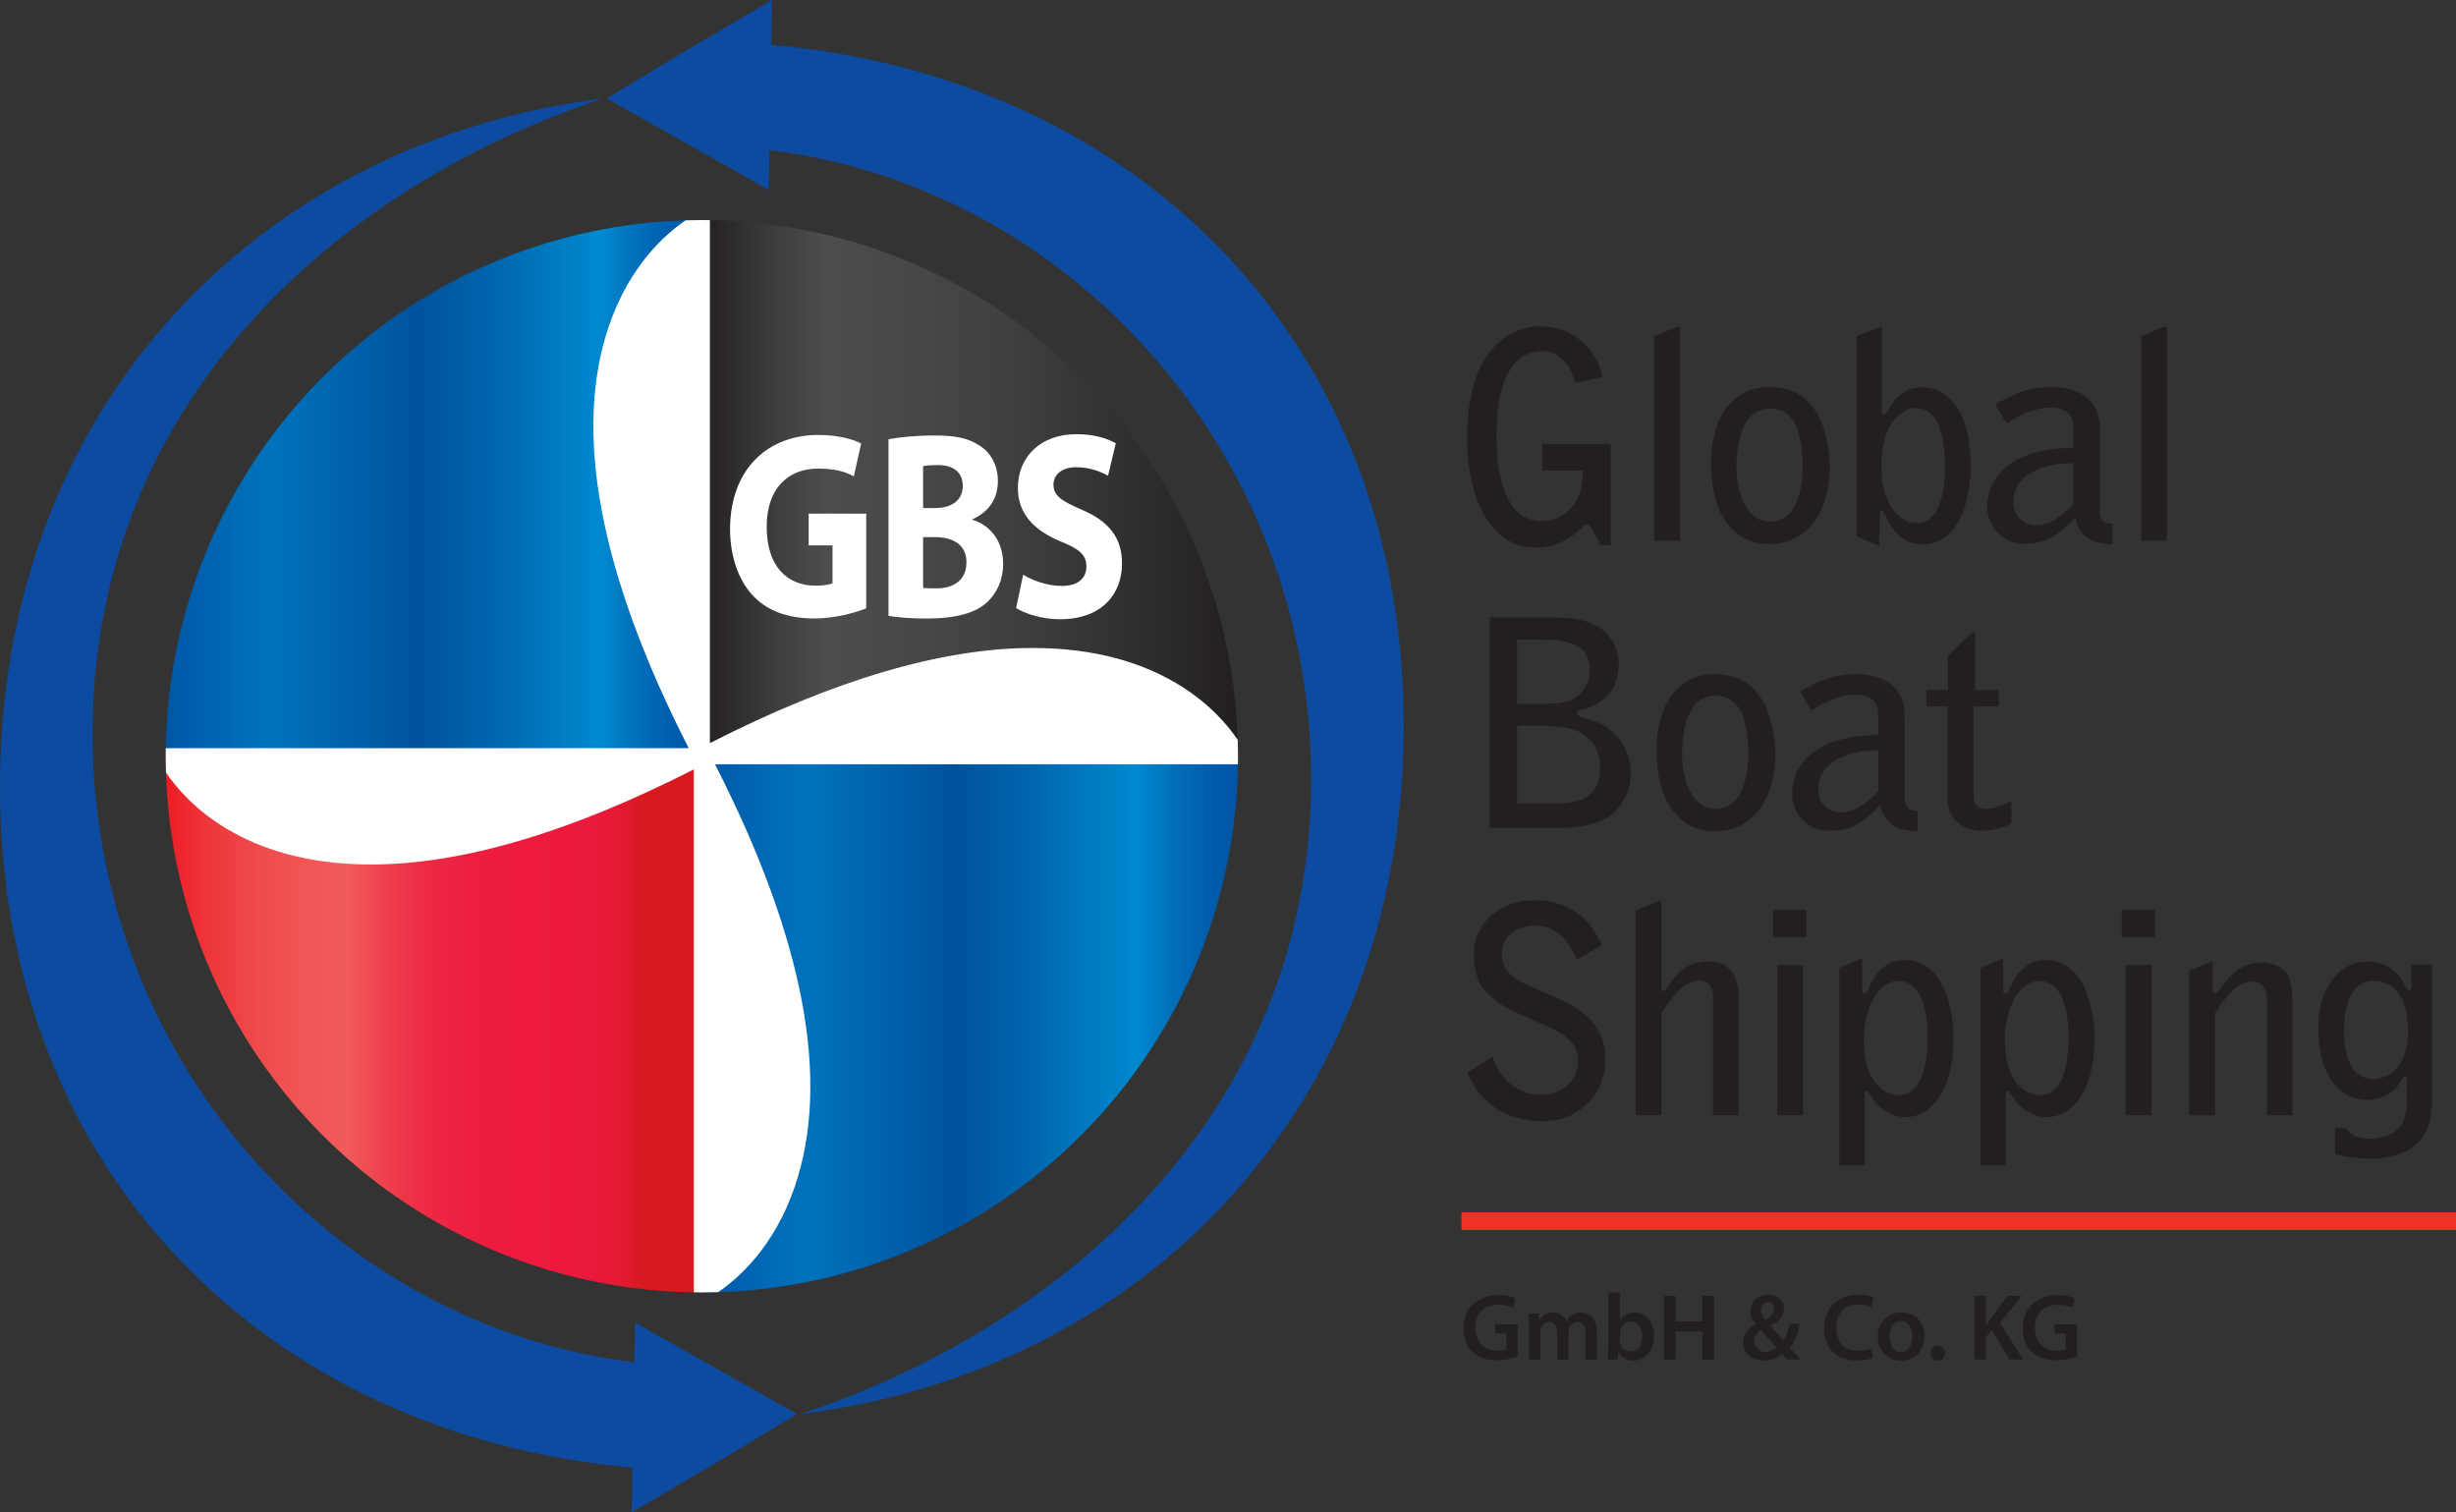 <svg xmlns="http://www.w3.org/2000/svg" xmlns:xlink="http://www.w3.org/1999/xlink" id="Layer_1" viewBox="0 0 470.44 289.69"><rect x="0" y="0" width="470.44" height="289.69" fill="#333333" stroke="none"/><defs><style>.cls-1{fill:none;}.cls-2{fill:url(#linear-gradient);}.cls-3{clip-path:url(#clippath);}.cls-4{fill:#ee3124;}.cls-5{fill:#fff;}.cls-6{fill:#231f20;}.cls-7{fill:#0d4ba0;}.cls-8{fill:url(#New_Gradient_Swatch_3);}.cls-9{fill:url(#New_Gradient_Swatch_6);}.cls-10{fill:url(#New_Gradient_Swatch_3-2);}</style><clipPath id="clippath"><circle class="cls-1" cx="134.44" cy="144.85" r="102.7"></circle></clipPath><linearGradient id="New_Gradient_Swatch_3" x1="31.74" y1="93.5" x2="134.44" y2="93.5" gradientUnits="userSpaceOnUse"><stop offset="0" stop-color="#0054a6"></stop><stop offset=".02" stop-color="#0059a9"></stop><stop offset=".13" stop-color="#006bb7"></stop><stop offset=".2" stop-color="#0072bc"></stop><stop offset=".47" stop-color="#00529c"></stop><stop offset=".61" stop-color="#0065ae"></stop><stop offset=".81" stop-color="#0089cf"></stop><stop offset=".87" stop-color="#0072bd"></stop><stop offset=".95" stop-color="#005cac"></stop><stop offset="1" stop-color="#0054a6"></stop></linearGradient><linearGradient id="New_Gradient_Swatch_6" x1="134.44" y1="93.5" x2="237.14" y2="93.5" gradientUnits="userSpaceOnUse"><stop offset="0" stop-color="#231f20"></stop><stop offset=".14" stop-color="#3e3d3f"></stop><stop offset=".23" stop-color="#4d4d4f"></stop><stop offset=".55" stop-color="#414042"></stop><stop offset=".76" stop-color="#333233"></stop><stop offset="1" stop-color="#231f20"></stop></linearGradient><linearGradient id="linear-gradient" x1="31.74" y1="196.2" x2="134.44" y2="196.2" gradientUnits="userSpaceOnUse"><stop offset="0" stop-color="#ed1c24"></stop><stop offset=".08" stop-color="#ee363a"></stop><stop offset=".17" stop-color="#ef4a4c"></stop><stop offset=".26" stop-color="#f05657"></stop><stop offset=".34" stop-color="#f15b5b"></stop><stop offset=".36" stop-color="#f05256"></stop><stop offset=".43" stop-color="#ee394b"></stop><stop offset=".5" stop-color="#ed2743"></stop><stop offset=".58" stop-color="#ed1d3e"></stop><stop offset=".66" stop-color="#ed1a3d"></stop><stop offset=".79" stop-color="#eb193b"></stop><stop offset=".84" stop-color="#e61934"></stop><stop offset=".87" stop-color="#dd1928"></stop><stop offset=".89" stop-color="#d71920"></stop></linearGradient><linearGradient id="New_Gradient_Swatch_3-2" x1="134.44" y1="196.2" x2="237.14" y2="196.2" xlink:href="#New_Gradient_Swatch_3"></linearGradient></defs><rect class="cls-4" x="279.93" y="232.19" width="190.51" height="3.42"></rect><g class="cls-3"><rect class="cls-8" x="31.74" y="42.15" width="102.7" height="102.7"></rect><rect class="cls-9" x="134.44" y="42.15" width="102.7" height="102.7"></rect><rect class="cls-2" x="31.74" y="144.85" width="102.7" height="102.7"></rect><rect class="cls-10" x="134.44" y="144.85" width="102.7" height="102.7"></rect></g><path class="cls-5" d="m237.14,144.85c0-1.04-.02-2.08-.05-3.12-3.61-5.39-14.52-17.62-39.28-17.62-17.37,0-38.17,6.14-61.83,18.22V42.17c-.51,0-1.03-.02-1.54-.02-1.04,0-2.08.02-3.11.05-3.71,2.51-10.72,8.54-14.71,20.27-6.89,20.28-1.74,47.47,15.3,80.83H31.76c0,.51-.02,1.03-.02,1.54,0,1.04.02,2.08.05,3.12,3.61,5.38,14.53,17.62,39.28,17.62,17.37,0,38.17-6.14,61.83-18.22v100.16c.51,0,1.03.02,1.54.02,1.04,0,2.08-.02,3.11-.05,3.72-2.51,10.72-8.54,14.71-20.27,6.89-20.28,1.74-47.47-15.3-80.83h100.16c0-.51.02-1.03.02-1.54Z"></path><path class="cls-7" d="m121.5,260.94c-58.01-7.15-103.77-58.36-103.77-120.49S62.94,36.37,115.43,18.88C50.12,27.06,0,77.42,0,150.69s50.8,124.17,121.15,130.41l-.15,8.59,18.26-10.76,13.4-8.1-31.03-17.51-.13,7.62Z"></path><path class="cls-7" d="m147.73,8.59l.15-8.59-18.26,10.76-13.4,8.1,31.03,17.51.13-7.62c58.01,7.15,103.77,58.36,103.77,120.49s-45.22,104.08-97.7,121.58c65.31-8.18,115.43-58.54,115.43-131.82S218.08,14.83,147.73,8.59Z"></path><path class="cls-5" d="m165.92,116.52c-2.06.82-5.97,1.94-9.88,1.94-5.4,0-9.31-1.58-12.03-4.6-2.68-3.01-4.17-7.51-4.17-12.57.05-11.44,7.2-17.98,16.91-17.98,3.82,0,6.76.87,8.21,1.64l-1.41,6.28c-1.63-.87-3.6-1.48-6.85-1.48-5.58,0-9.84,3.63-9.84,11.14s3.86,11.29,9.36,11.29c1.49,0,2.72-.2,3.25-.46v-7.26h-4.57v-6.08h11.02v18.14Z"></path><path class="cls-5" d="m170.19,84.13c1.76-.36,5.27-.72,8.65-.72,4.09,0,6.59.46,8.79,1.94,2.06,1.28,3.51,3.63,3.51,6.8s-1.54,5.82-4.87,7.31v.1c3.38,1.02,5.88,4.04,5.88,8.43,0,3.17-1.23,5.62-3.07,7.36-2.15,1.99-5.75,3.12-11.64,3.12-3.29,0-5.75-.26-7.25-.51v-33.82Zm6.63,13.18h2.2c3.56,0,5.4-1.69,5.4-4.24s-1.71-3.99-4.74-3.99c-1.49,0-2.33.1-2.86.2v8.02Zm0,15.28c.66.1,1.45.1,2.59.1,3.03,0,5.71-1.38,5.71-5.01,0-3.42-2.68-4.8-6.02-4.8h-2.28v9.71Z"></path><path class="cls-5" d="m195.98,110.08c1.76,1.07,4.57,2.15,7.42,2.15,3.07,0,4.7-1.48,4.7-3.73s-1.41-3.37-4.96-4.8c-4.92-2.04-8.17-5.21-8.17-10.22,0-5.88,4.26-10.32,11.2-10.32,3.38,0,5.8.77,7.56,1.74l-1.49,6.23c-1.14-.66-3.3-1.64-6.15-1.64s-4.3,1.58-4.3,3.32c0,2.2,1.62,3.17,5.49,4.85,5.23,2.25,7.64,5.42,7.64,10.27,0,5.77-3.78,10.68-11.9,10.68-3.38,0-6.72-1.07-8.39-2.15l1.36-6.39Z"></path><path class="cls-6" d="m290.69,259.83c-.78.29-2.3.69-3.91.69-2.06,0-3.64-.53-4.8-1.63-1.09-1.03-1.7-2.64-1.7-4.49.02-3.87,2.75-6.33,6.79-6.33,1.5,0,2.68.31,3.24.58l-.49,1.79c-.67-.31-1.48-.53-2.77-.53-2.61,0-4.43,1.54-4.43,4.38s1.7,4.42,4.23,4.42c.81,0,1.39-.11,1.68-.23v-3.06h-2.15v-1.76h4.31v6.17Z"></path><path class="cls-6" d="m292.87,254.21c0-1.01-.04-1.86-.07-2.62h1.9l.11,1.3h.05c.42-.69,1.21-1.5,2.71-1.5,1.16,0,2.06.65,2.44,1.63h.04c.31-.49.67-.85,1.07-1.1.51-.34,1.07-.52,1.81-.52,1.45,0,2.93.99,2.93,3.82v5.19h-2.17v-4.87c0-1.47-.51-2.34-1.57-2.34-.76,0-1.32.54-1.56,1.18-.07.2-.11.49-.11.74v5.28h-2.17v-5.1c0-1.23-.49-2.1-1.52-2.1-.83,0-1.39.65-1.61,1.25-.07.24-.11.49-.11.74v5.21h-2.17v-6.19Z"></path><path class="cls-6" d="m308.07,247.55h2.23v5.25h.04c.54-.85,1.5-1.41,2.82-1.41,2.15,0,3.69,1.79,3.67,4.47,0,3.17-2.01,4.74-4,4.74-1.14,0-2.15-.43-2.79-1.52h-.04l-.11,1.32h-1.9c.04-.6.07-1.57.07-2.48v-10.37Zm2.23,9.21c0,.18.02.36.05.52.24.91,1.01,1.56,1.97,1.56,1.39,0,2.24-1.1,2.24-2.89,0-1.56-.74-2.82-2.23-2.82-.9,0-1.74.65-1.97,1.63-.04.16-.07.36-.07.58v1.43Z"></path><path class="cls-6" d="m320.95,248.2v4.89h5.16v-4.89h2.23v12.2h-2.23v-5.38h-5.16v5.38h-2.23v-12.2h2.23Z"></path><path class="cls-6" d="m342.33,260.4c-.31-.31-.58-.62-.96-1.01-.9.78-2.04,1.21-3.44,1.21-2.68,0-4.02-1.68-4.02-3.46,0-1.63.96-2.79,2.35-3.53v-.05c-.58-.69-.98-1.57-.98-2.44,0-1.52,1.16-3.13,3.4-3.13,1.72,0,3.04,1.07,3.04,2.73,0,1.27-.74,2.3-2.52,3.2l-.02.05c.85.98,1.79,2.06,2.46,2.79.52-.8.9-1.95,1.1-3.24h1.99c-.33,1.88-.89,3.44-1.9,4.58.69.76,1.34,1.5,2.08,2.3h-2.61Zm-2.01-2.28c-.74-.76-1.9-2.06-3.06-3.38-.56.4-1.23,1.03-1.23,2.06,0,1.2.89,2.15,2.24,2.15.87,0,1.58-.36,2.05-.83Zm-3.02-7.22c0,.74.34,1.34.89,1.95,1.03-.65,1.63-1.21,1.63-2.06,0-.65-.38-1.38-1.23-1.38s-1.29.71-1.29,1.48Z"></path><path class="cls-6" d="m358.79,260.05c-.52.25-1.68.54-3.17.54-3.87,0-6.22-2.43-6.22-6.15,0-4.02,2.8-6.44,6.53-6.44,1.47,0,2.5.31,2.95.54l-.47,1.77c-.58-.25-1.39-.47-2.39-.47-2.48,0-4.27,1.56-4.27,4.49,0,2.7,1.56,4.4,4.25,4.4.89,0,1.83-.18,2.43-.43l.36,1.76Z"></path><path class="cls-6" d="m368.61,255.91c0,3.24-2.28,4.69-4.52,4.69-2.48,0-4.42-1.7-4.42-4.54s1.9-4.67,4.56-4.67,4.38,1.85,4.38,4.52Zm-6.64.09c0,1.7.85,2.99,2.19,2.99,1.27,0,2.15-1.23,2.15-3.02,0-1.38-.62-2.97-2.14-2.97s-2.21,1.54-2.21,3Z"></path><path class="cls-6" d="m369.81,259.17c0-.83.58-1.43,1.37-1.43s1.38.58,1.38,1.43-.54,1.43-1.39,1.43c-.8,0-1.36-.62-1.36-1.43Z"></path><path class="cls-6" d="m378.19,248.2h2.21v5.61h.05c.29-.47.6-.9.89-1.32l3.2-4.29h2.73l-4.2,5.19,4.47,7h-2.61l-3.44-5.59-1.1,1.3v4.29h-2.21v-12.2Z"></path><path class="cls-6" d="m397.84,259.83c-.78.29-2.3.69-3.91.69-2.06,0-3.64-.53-4.8-1.63-1.09-1.03-1.7-2.64-1.7-4.49.02-3.87,2.75-6.33,6.79-6.33,1.5,0,2.68.31,3.24.58l-.49,1.79c-.67-.31-1.48-.53-2.77-.53-2.61,0-4.43,1.54-4.43,4.38s1.7,4.42,4.23,4.42c.81,0,1.39-.11,1.68-.23v-3.06h-2.15v-1.76h4.31v6.17Z"></path><path class="cls-6" d="m301.77,73.3c-.61-1.82-2.04-6.05-6.6-6.05-1.43,0-5.55.55-7.48,7.15-1.04,3.52-1.04,8.96-1.04,9.13,0,4.34.49,8.47,2.14,11.88,2.04,4.18,5.33,4.4,6.49,4.4,3.03,0,4.95-1.71,5.55-2.36,2.14-2.47,2.26-4.62,2.37-7.31h-7.81v-5.11h13.14v19.41h-1.98l-1.26-2.53c-.5-1.05-.88-1.43-1.21-1.43-.22,0-.49.11-.71.27-.22.22-.6.6-.88.83-1.1.93-3.79,3.3-8.08,3.3-1.65,0-5.33,0-8.74-4.23-3.79-4.62-4.67-12.26-4.67-16.77s.71-10.67,3.24-14.85c3.24-5.44,8.25-6.54,10.61-6.54,6.87,0,11.05,4.67,12.15,9.73l-5.22,1.1Z"></path><path class="cls-6" d="m316.86,64.39l4.23-1.76h.71v40.97h-4.95v-39.21Z"></path><path class="cls-6" d="m338.82,74.12c5.44,0,8.08,2.86,9.57,5.66,1.32,2.53,2.14,6.76,2.14,9.57,0,8.63-4.4,14.85-11.49,14.85-5,0-7.09-2.58-8.19-3.96-2.14-2.69-3.08-6.6-3.08-11.55,0-10.01,5.12-14.57,11.05-14.57Zm-6.21,15.45c0,2.2.77,10.34,6.49,10.34,5.28,0,6.21-6.71,6.21-10.83,0-1.92-.33-4.95-.99-6.82-.66-1.87-1.87-3.08-3.19-3.63-.66-.27-1.37-.38-2.09-.38-5.44,0-6.43,6.87-6.43,11.33Z"></path><path class="cls-6" d="m355.61,64.39l4.84-1.87v16.28c0,.16.11.33.22.44l.55-.05c.82-1.32,1.15-1.87,1.54-2.31.88-1.04,2.37-2.69,5.45-2.69,5.39,0,9.29,5.28,9.29,15.23,0,4.12-1.26,14.85-9.35,14.85-4.35,0-6.32-4.01-7.09-5.66-.28-.6-.39-.77-.66-.77-.11,0-.33.27-.33.39l-.11,6.38-4.34-1.87v-38.33Zm16.94,25.02c0-3.63-.44-11.27-5.66-11.27-1.92,0-6.54,2.03-6.54,11.33,0,5.5,2.58,10.72,6.76,10.72,5.44,0,5.44-8.91,5.44-10.78Z"></path><path class="cls-6" d="m402.21,97.16c0,1.48,0,3.24,2.47,3.13v3.9c-2.42-.11-4.12-.27-5.61-1.92-.44-.44-1.27-1.54-1.43-2.86l-.17-.11c-.33.22-1.54,1.48-1.81,1.71-3.3,2.86-5.44,3.13-8.03,3.13-4.07,0-6.98-3.35-6.98-7.04s1.71-6.27,4.24-8.14c3.13-2.31,7.53-3.13,12.26-3.19v-3.74c0-1.15,0-3.96-4.51-3.96-2.86,0-5.83,1.48-8.3,3.02l-2.14-3.68c3.57-1.92,6.16-3.3,10.78-3.3,2.04,0,4.84.55,6.6,1.92,2.04,1.59,2.64,3.74,2.64,6.6v14.52Zm-5.06-8.47c-6.05.05-11.49,2.36-11.49,7.42,0,2.42,1.65,4.51,4.29,4.51,3.19,0,5.72-2.58,7.2-4.07v-7.86Z"></path><path class="cls-6" d="m410.12,64.39l4.23-1.76h.71v40.97h-4.95v-39.21Z"></path><path class="cls-6" d="m285.38,118.23h11.49c2.31,0,6.43.06,9.35,1.87,3.19,1.98,3.85,5.44,3.85,6.93,0,5.5-3.19,7.26-4.84,8.14-.55.33-1.65.71-2.26.77-.6.05-.88.22-.88.66s.33.61,1.43.94l1.76.55c3.79,1.21,7.09,5,7.09,9.84s-2.7,7.42-3.96,8.3c-3.36,2.36-8.36,2.36-11,2.36h-12.04v-40.36Zm11,16.55c2.2,0,4.62-.33,5.99-1.59.66-.6,2.14-2.25,2.14-4.95,0-5.72-6.05-5.72-10.06-5.72h-3.85v12.26h5.78Zm-5.78,19.08h7.81c2.09,0,8.08,0,8.08-6.82,0-4.29-2.42-6.93-6.65-7.7-.11,0-3.08-.49-9.24-.33v14.85Z"></path><path class="cls-6" d="m328.39,129.12c5.45,0,8.08,2.86,9.57,5.66,1.32,2.53,2.14,6.76,2.14,9.57,0,8.63-4.4,14.85-11.49,14.85-5,0-7.09-2.58-8.19-3.96-2.14-2.69-3.08-6.6-3.08-11.55,0-10.01,5.11-14.57,11.05-14.57Zm-6.21,15.45c0,2.2.77,10.34,6.49,10.34,5.28,0,6.21-6.71,6.21-10.83,0-1.92-.33-4.95-.99-6.82-.66-1.87-1.87-3.08-3.19-3.63-.66-.27-1.37-.38-2.09-.38-5.44,0-6.43,6.87-6.43,11.33Z"></path><path class="cls-6" d="m364.83,152.16c0,1.48,0,3.24,2.47,3.13v3.9c-2.42-.11-4.12-.27-5.61-1.92-.44-.44-1.26-1.54-1.43-2.86l-.16-.11c-.33.22-1.54,1.48-1.81,1.71-3.3,2.86-5.45,3.13-8.03,3.13-4.07,0-6.98-3.35-6.98-7.04s1.71-6.27,4.23-8.14c3.13-2.31,7.53-3.13,12.26-3.19v-3.74c0-1.15,0-3.96-4.51-3.96-2.86,0-5.83,1.48-8.3,3.02l-2.14-3.68c3.58-1.92,6.16-3.3,10.78-3.3,2.04,0,4.84.55,6.6,1.92,2.04,1.59,2.64,3.74,2.64,6.6v14.52Zm-5.06-8.47c-6.05.05-11.49,2.36-11.49,7.42,0,2.42,1.65,4.51,4.29,4.51,3.19,0,5.72-2.58,7.2-4.07v-7.86Z"></path><path class="cls-6" d="m369.02,132.15h4.12v-6.54l4.62-4.45h.55v11h4.56v3.13h-4.84v17.1c0,.55,0,2.58,2.42,2.58,1.65,0,3.46-.88,4.84-1.59v4.34c-1.48.82-3.96,1.43-5.61,1.43-1.32,0-6.6-.44-6.6-6.16v-17.71h-4.07v-3.13Z"></path><path class="cls-6" d="m302.1,183.79c-1.87-3.74-3.63-6.49-8.3-6.49-2.47,0-6.16,1.43-6.16,5.33,0,3.63,3.08,5.17,4.4,5.77l8.03,3.63c1.37.66,4.34,2.31,6.05,5.28.5.94,1.37,2.47,1.37,5.44,0,3.79-1.37,6.93-3.96,9.13-3.3,2.86-6.6,2.86-8.74,2.86-2.47,0-6.43-.82-9.24-3.19-2.59-2.14-3.57-4.18-4.51-6.1l4.84-3.02c1.15,3.24,3.85,7.26,9.29,7.26,3.41,0,7.09-2.09,7.09-6.49,0-1.87-.71-4.23-4.95-6.16l-7.15-3.24c-2.47-1.1-5.39-3.13-6.65-5.39-.55-.99-1.21-2.8-1.21-5.61,0-6.1,5.17-10.39,11.49-10.39s10.56,3.08,13.03,8.58l-4.73,2.8Z"></path><path class="cls-6" d="m313.28,174.39l4.95-2.03v16.94c0,.38.11.55.44.55.27,0,.88-.99,1.37-1.7,2.15-3.19,4.79-4.01,7.26-4.01,4.07,0,5.72,2.8,5.72,6.98v22.49h-4.89v-22.33c0-2.09-.66-3.46-2.75-3.46-1.04,0-2.15.5-3.19,1.32-1.43,1.15-2.92,3.35-3.96,4.89v19.58h-4.95v-39.21Z"></path><path class="cls-6" d="m339.65,174.28h6.38v5.22h-6.38v-5.22Zm.77,10.56h4.95v28.76h-4.95v-28.76Z"></path><path class="cls-6" d="m352.34,185.44l4.35-1.92v6.16c0,.44.27.66.38.66s.27-.06.38-.16c.55-.39,1.81-6.32,7.42-6.32,3.13,0,5.66,1.98,6.98,4.45,1.59,2.97,2.36,7.15,2.36,10.45,0,10.12-4.23,15.23-9.29,15.23-1.87,0-4.62-1.1-6.27-3.68-.77-1.21-.99-1.38-1.21-1.38s-.28.5-.28.77v13.53h-4.84v-37.78Zm11.27,2.47c-4.23,0-6.6,5.99-6.6,10.89,0,8.58,3.79,10.94,6.87,10.94,2.42,0,5.33-2.14,5.33-11.22,0-3.02-.44-10.61-5.61-10.61Z"></path><path class="cls-6" d="m379.35,185.44l4.34-1.92v6.16c0,.44.28.66.38.66s.28-.06.38-.16c.55-.39,1.81-6.32,7.42-6.32,3.13,0,5.66,1.98,6.98,4.45,1.6,2.97,2.37,7.15,2.37,10.45,0,10.12-4.23,15.23-9.29,15.23-1.87,0-4.62-1.1-6.27-3.68-.77-1.21-.99-1.38-1.21-1.38s-.27.5-.27.77v13.53h-4.84v-37.78Zm11.27,2.47c-4.23,0-6.6,5.99-6.6,10.89,0,8.58,3.79,10.94,6.87,10.94,2.42,0,5.33-2.14,5.33-11.22,0-3.02-.44-10.61-5.61-10.61Z"></path><path class="cls-6" d="m406.39,174.28h6.38v5.22h-6.38v-5.22Zm.77,10.56h4.95v28.76h-4.95v-28.76Z"></path><path class="cls-6" d="m419.33,185.94l4.51-1.81v5.61c0,.22.17.55.44.55s.66-.44.94-.77l1.1-1.48c1.7-2.31,4.02-3.68,6.93-3.68,1.32,0,2.64.33,3.74,1.1,1.16.77,2.09,2.03,2.09,6.21v21.94h-4.84v-21.83c0-.77,0-3.79-2.86-3.79-2.59,0-4.68,2.75-4.95,3.08-1.7,2.25-2.14,3.02-2.14,3.08v19.47h-4.95v-27.66Z"></path><path class="cls-6" d="m461.91,184.73h3.96v25.9c0,1.59-.5,4.29-.66,4.84-.05.27-1.1,3.68-4.79,5.22-.77.33-2.97,1.26-6.38,1.26-.94,0-3.9-.11-6.76-.88v-5h2.04c.77.99,1.65,2.03,4.78,2.03,2.7,0,4.4-1.21,4.56-1.32,2.37-1.65,2.37-4.84,2.37-6.16v-4.18l-.22-.27c-.38,0-.44.11-.93.99-.5.88-2.53,3.52-6.54,3.52-3.74,0-6.21-2.42-7.59-5.17-1.54-3.08-1.65-6.32-1.65-9.29,0-6.87,4.12-12.04,9.13-12.04,4.4,0,6.27,2.31,7.42,4.51.44.77.44.88.77,1.04.22-.11.49-.22.49-.71v-4.29Zm-.66,12.7c0-6.71-3.02-9.57-6.54-9.57-5.72,0-5.72,7.81-5.72,10.34,0,1.81.44,8.47,5.66,8.47,1.87,0,6.6-1.32,6.6-9.24Z"></path></svg>